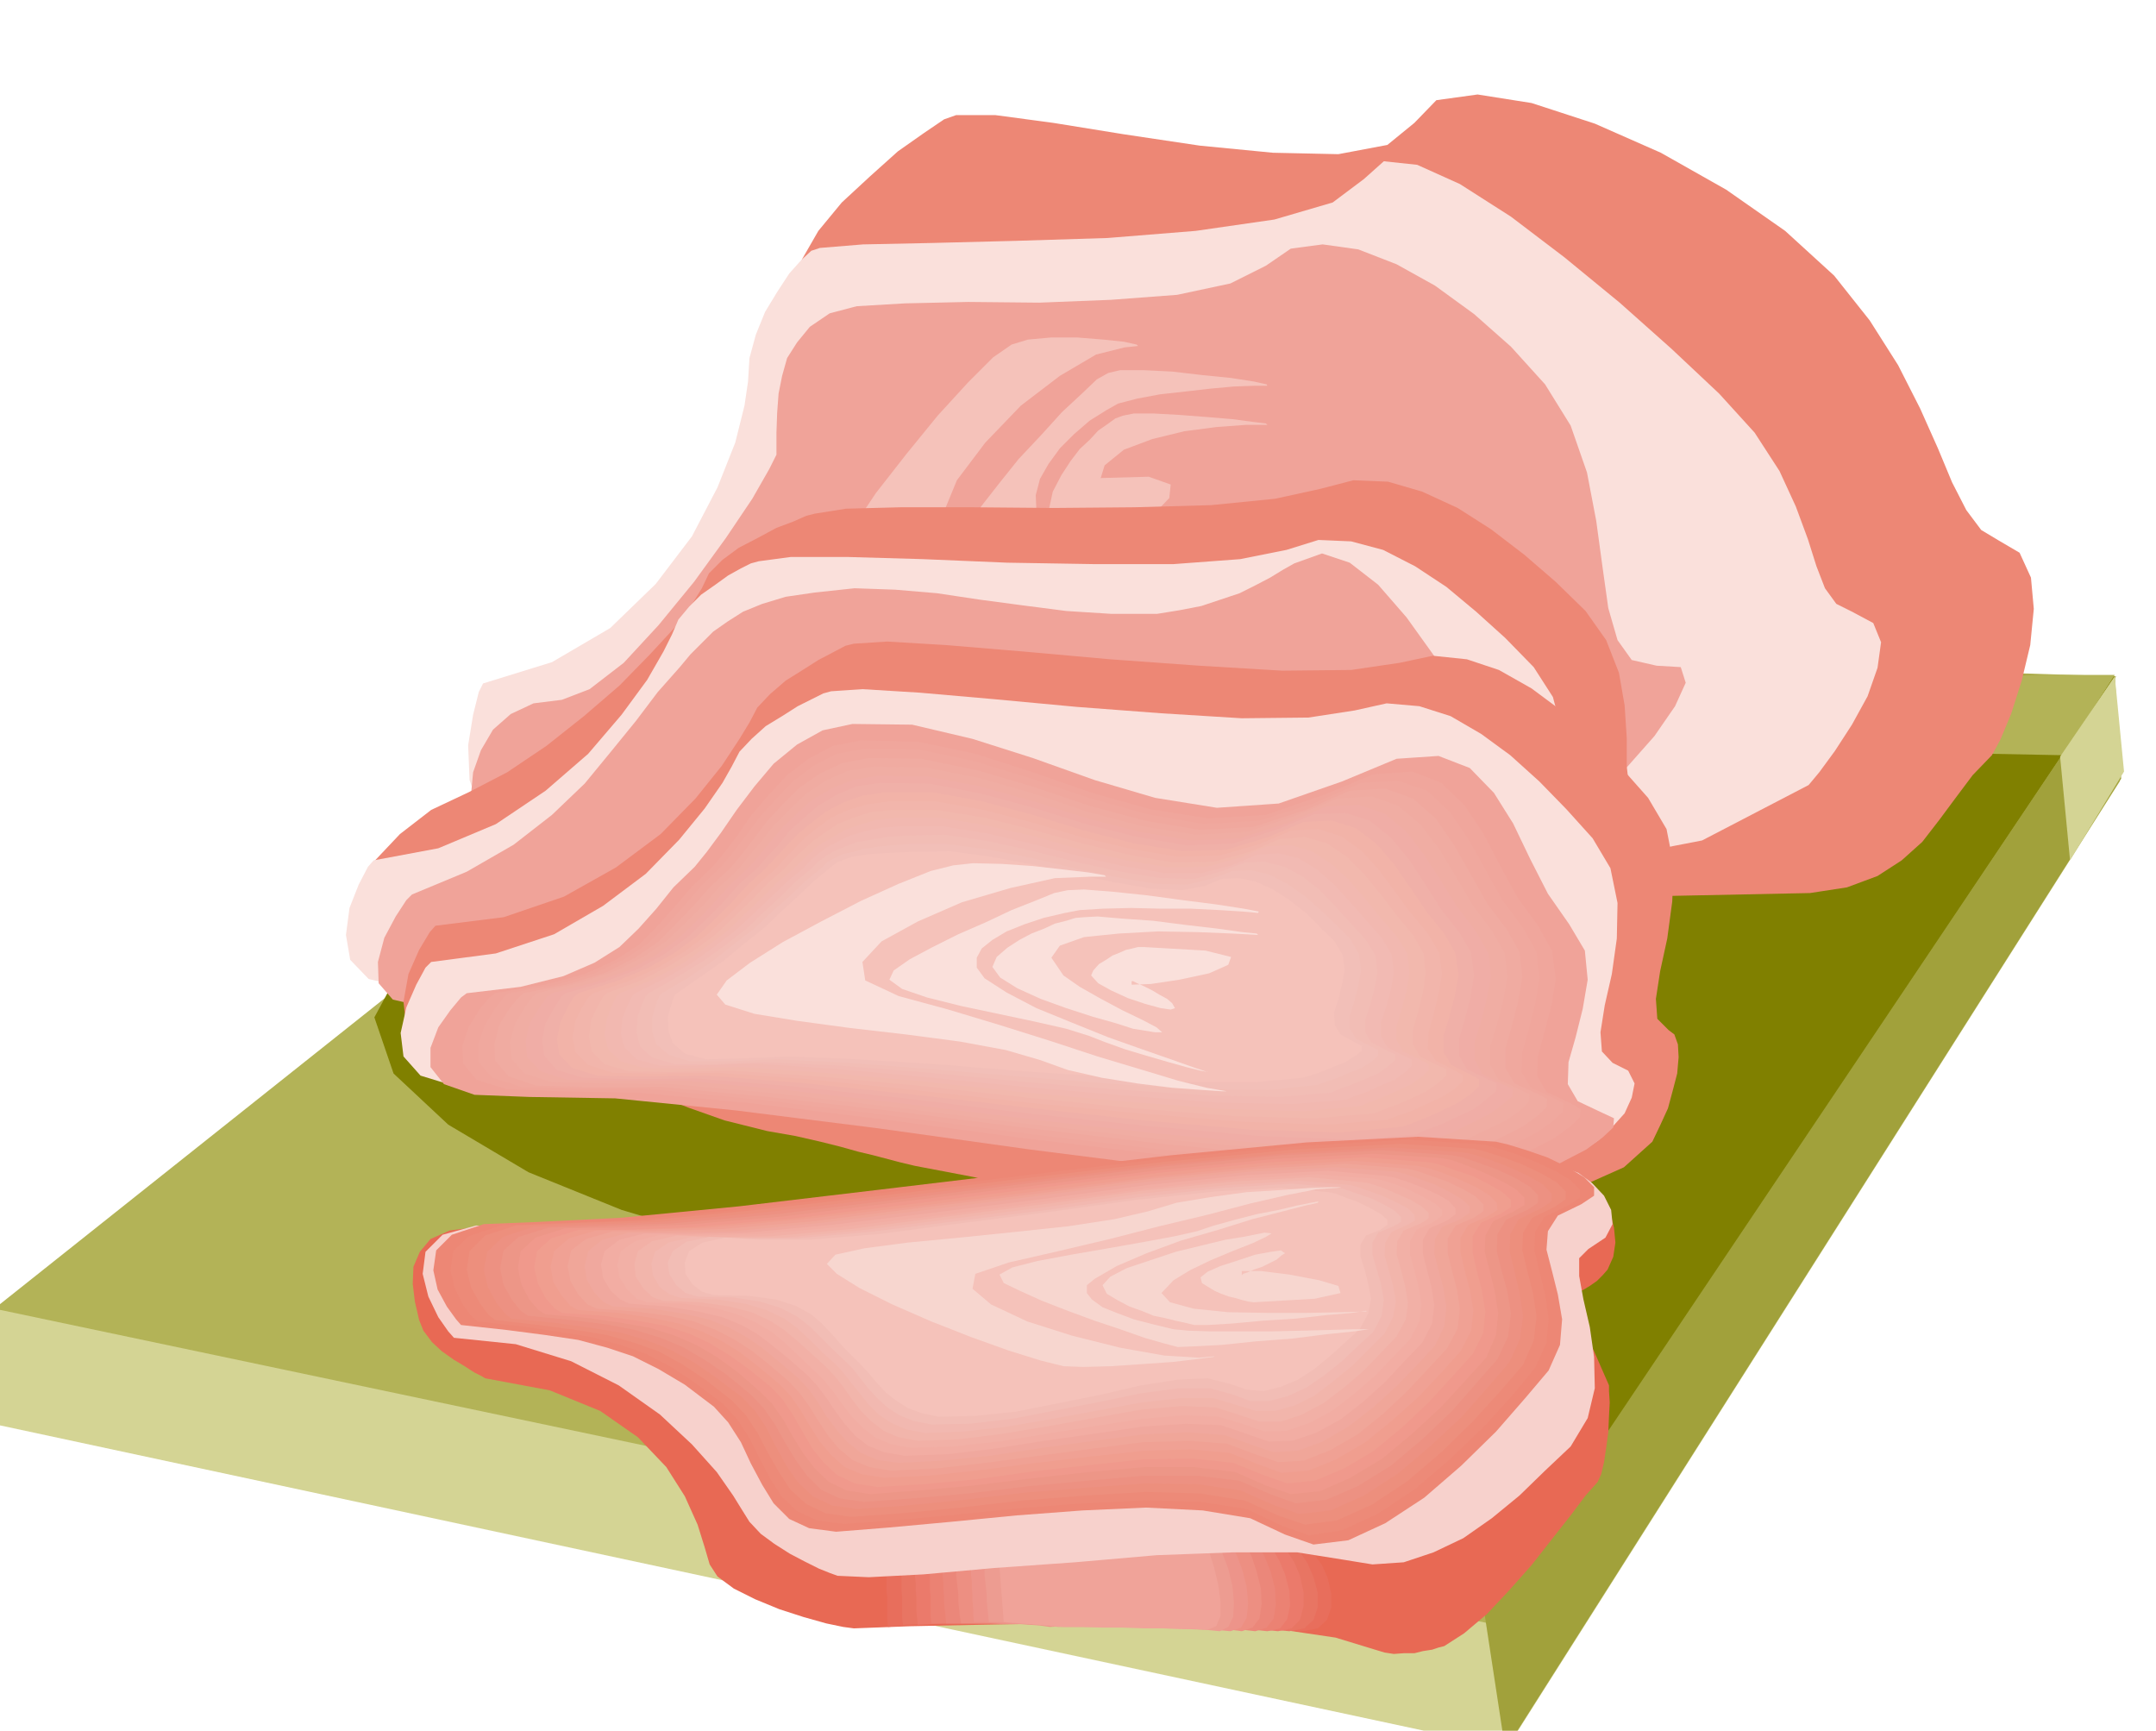 <svg xmlns="http://www.w3.org/2000/svg" width="490.455" height="393.663" fill-rule="evenodd" stroke-linecap="round" preserveAspectRatio="none" viewBox="0 0 3035 2436"><style>.brush1{fill:#d4d494}.pen1{stroke:none}.brush2{fill:#b3b357}.brush5{fill:#e86954}.brush6{fill:#ed8775}.brush7{fill:#fae0db}.brush8{fill:#f0a399}.brush9{fill:#f5c2ba}.brush20{fill:#f0a89e}.brush26{fill:#f2b5ab}.brush28{fill:#f2b8b0}.brush30{fill:#f2bdb5}.brush42{fill:#f7d6cf}</style><path d="m1480 1192 1497-238 7 146-863 1361L-6 2005l-2-163 1488-650z" class="pen1 brush1"/><path d="m1183 895 1796 57-883 1333L-8 1842l1191-947z" class="pen1 brush2"/><path d="m1223 1766 57-13 34-15 18-16 10-17 7-18 13-17 25-16 45-13-863-287-42 78 27 79 77 72 113 67 131 53 134 40 121 22 93 1zm1246-848 383 32 125 2-881 1317 84-901 289-450z" class="pen1" style="fill:olive"/><path d="m2801 1061 103 2 73-113h-130l-46 111z" class="pen1 brush2"/><path d="m2977 952 9 144-867 1367-29-190 887-1321z" class="pen1" style="fill:#a1a13b"/><path d="m683 1940 91 17 71 29 53 37 40 42 26 41 18 40 10 32 7 24 11 17 23 17 30 15 34 14 34 11 32 9 24 5 15 2 79-3 97-2 107-2h110l106 2 98 6 81 12 59 18 10 3 13 2 14-1h15l12-3 13-2 9-3 8-2 28-18 32-27 31-33 32-36 29-37 26-33 21-28 17-19 5-11 4-17 3-20 3-22 1-23 1-19-1-16v-8l-21-48-19-32-18-21-12-11-7-6 2-3 13-5 25-8 10-6 10-7 8-8 7-8 8-18 3-20-2-21-5-20-9-19-10-16-12-11-10-5-123-13-175 4-211 14-229 22-231 22-215 19-183 9-132-3-55-4-39 5-27 12-15 18-9 21-1 24 3 25 6 26 6 15 12 16 14 13 17 12 15 9 14 9 10 5 5 3z" class="pen1 brush5"/><path d="m831 964 91-37 71-64 52-82 36-91 22-93 13-84 5-68 1-42 7-38 23-40 33-40 40-37 39-35 37-26 28-19 17-6h55l82 11 99 16 107 16 103 10 92 2 69-13 38-31 31-32 58-8 76 12 89 29 93 41 92 52 83 58 69 63 50 63 40 63 31 61 25 56 20 48 20 39 21 28 25 15 29 17 16 35 4 44-5 51-12 50-15 47-15 36-12 22-27 28-24 32-23 31-24 31-29 26-34 22-43 16-52 8-196 4-220-6-233-15-231-17-219-18-191-11-152-3-99 12-88 11-58-16-34-37-14-48-2-54 6-47 8-35 6-13z" class="pen1 brush6"/><path d="m680 962 97-30 82-48 64-62 51-67 36-69 25-63 13-52 5-34 2-33 9-33 13-32 17-28 17-26 17-19 14-13 12-4 61-5 97-2 118-3 129-4 124-10 111-16 82-24 44-33 28-25 47 5 60 27 72 46 75 57 78 64 73 65 67 63 50 55 35 54 23 50 17 46 12 38 12 31 16 22 24 12 28 15 11 27-5 36-14 40-22 40-24 37-22 30-15 18-150 78-207 40-243 9-260-11-260-21-236-21-194-10-133 11-92 10-60-15-35-34-15-43-2-49 7-43 8-32 6-12z" class="pen1 brush7"/><path d="m791 985 39-15 48-37 49-53 50-61 45-62 37-55 24-42 10-20v-31l1-28 2-27 5-25 7-25 14-22 18-22 28-19 38-10 68-4 89-2 100 1 101-4 93-7 75-16 50-25 35-24 45-6 50 7 54 21 54 30 55 40 52 46 48 53 36 58 23 66 13 68 9 66 8 57 13 45 20 28 35 8 34 2 7 22-15 33-29 42-38 43-38 39-32 30-18 17-95 27-146 15-181 4-199-1-203-6-187-4h-157l-110 9-36 3-37 3h-39l-37-2-35-6-29-7-22-10-12-12-12-28-3-31 3-32 11-31 17-29 25-22 32-15 40-5z" class="pen1 brush8"/><path d="m1424 485-26 18-35 35-43 47-44 54-43 55-36 54-27 46-10 36 10 21 35 15 51 10 62 8 65 5 63 9 55 12 40 19 34 17 40 11 42 6 40 4h59l11-1-6 2-24-4-34-13-45-20-51-24-57-28-60-28-61-27-58-23-40-31-5-43 21-51 40-53 50-52 55-42 51-30 40-10 19-2-2-2-18-4-29-3-37-3h-36l-33 3-23 7z" class="pen1 brush9"/><path d="m1560 525-16 9-21 20-28 26-29 32-32 34-28 35-25 32-18 29-4 22 16 20 30 15 41 15 43 12 43 12 37 11 26 13 20 12 25 13 26 11 26 12 21 8 17 6 8 3-15-8-27-14-37-20-41-23-44-28-41-29-36-32-27-31-11-22-1-23 6-23 12-21 16-22 20-20 22-19 24-15 16-9 27-7 32-6 36-4 35-4 33-3 28-1h19l-1-2-18-4-32-5-40-4-43-5-40-2h-33l-17 4z" class="pen1 brush9"/><path d="m1581 585-11 4-11 8-13 9-12 13-14 13-13 17-13 20-12 23-5 23 11 24 20 23 28 22 31 18 31 15 28 11 22 9 25 6 8-2-8-10-16-15-24-21-26-23-26-25-19-24-16-39 9-29 27-22 40-15 45-11 46-6 41-3h30l-2-2-17-2-30-4-36-3-39-3-36-2h-28l-15 3z" class="pen1 brush9"/><path d="m1545 673-6 1-6 4-8 5-7 8-9 8-8 11-8 11-6 15-2 14 10 17 16 15 21 15 19 10 19 7 13 1 4-6-4-9-6-9-9-10-8-8-9-9-8-5-6-4h-2l1 9 22-5 33-15 33-20 22-23 2-19-31-11-72 2z" class="pen1 brush9"/><path d="m660 1115 54-28 55-37 53-42 50-43 43-44 36-39 24-33 13-21 10-21 19-19 23-17 27-14 26-14 24-9 18-8 12-3 44-7 77-2h100l114 1 115-1 108-3 90-9 64-14 46-12 49 2 48 14 50 23 47 30 47 36 44 38 42 41 29 41 18 46 8 46 3 46v40l4 35 8 24 18 13 22 14 6 28-9 37-17 42-25 40-25 37-24 26-18 14-128 20-191 6-236-5-257-11-260-17-239-16-198-13-135-6-51-10-28-21-10-30 9-36 22-39 35-37 44-34 53-25z" class="pen1 brush6"/><path d="m526 1211 91-17 81-34 70-47 60-52 47-55 36-49 23-40 12-24 9-21 15-18 17-17 20-14 18-13 18-10 14-7 11-3 45-6h81l105 3 119 5 121 2h113l94-7 65-13 45-14 46 2 45 12 45 23 44 29 42 35 41 37 40 41 27 42 13 49 1 51-4 51-7 45-4 39 4 28 16 13 23 10 10 17-1 20-10 23-16 22-19 20-19 15-16 9-122 20-175 4-212-7-231-12-234-15-216-10-183-2-131 12-83 7-51-12-26-27-6-35 5-38 13-33 13-25 8-9z" class="pen1 brush7"/><path d="m580 1259 77-32 66-38 54-42 46-44 37-45 35-43 31-41 31-35 15-18 16-16 16-16 20-14 22-14 27-11 33-10 41-6 56-6 57 2 59 5 60 9 60 8 62 8 63 4h65l31-5 31-6 27-9 27-9 22-11 21-11 18-11 16-9 39-14 39 13 40 31 40 46 38 53 39 56 37 52 37 43 24 37 8 40-4 39-7 39-8 34 2 30 14 24 36 17 19 8 1 14-14 16-22 18-29 16-29 15-26 12-17 8-114 17-163 2-199-10-216-15-218-18-203-12-171-4-121 10-77 7-44-10-20-23-1-30 9-34 16-30 15-23 8-8z" class="pen1 brush8"/><path d="m613 1303 96-12 85-29 73-41 63-47 49-50 37-46 25-38 14-23 11-21 18-19 22-19 24-15 22-14 21-11 17-9 12-3 47-3 83 5 108 9 123 11 125 9 117 7 97-1 68-10 47-10 48 5 45 15 46 26 43 32 42 38 40 40 39 44 26 44 10 51-2 51-7 52-10 46-6 39 2 28 16 16 8 6 5 14 1 18-2 23-6 23-7 26-11 24-11 23-40 36-65 29-82 22-89 17-88 11-78 9-58 4-30 4-49 4-51-4-55-10-58-14-65-19-69-19-77-20-84-16-21-5-19-5-19-5-21-5-25-7-28-7-35-8-40-7-60-15-51-18-46-18-40-17-38-17-35-11-37-6-36 2-87 1-52-17-26-30-4-36 7-39 15-34 15-25 8-9z" class="pen1 brush6"/><path d="m607 1354 91-12 82-27 69-40 60-45 47-48 36-44 25-36 13-23 11-21 17-18 20-18 23-14 22-14 20-10 16-8 11-3 44-3 81 5 103 9 118 11 119 9 113 7 94-1 65-10 45-10 46 4 44 14 43 25 41 30 41 37 38 39 37 41 25 42 10 49-1 50-7 50-10 44-6 38 2 27 15 16 22 11 9 18-4 20-10 22-18 20-19 18-19 13-16 6-124 5-174-9-211-19-228-23-230-25-213-20-181-11-130 5-83 2-49-15-24-27-4-33 8-36 14-32 13-24 8-8z" class="pen1 brush7"/><path d="m657 1398 76-9 60-15 44-19 35-22 27-26 25-28 24-30 30-29 17-21 20-27 22-32 25-33 27-32 33-27 36-20 42-9 84 1 85 20 85 27 87 31 85 25 87 14 87-6 89-31 77-32 59-4 44 17 34 35 27 43 24 50 25 49 30 43 22 37 4 41-7 41-10 40-10 35-1 31 14 24 36 17 15 7-1 13-15 14-23 17-29 15-28 15-25 11-17 7-113 8-162-8-196-21-213-27-215-30-199-25-170-17-121-2-77-3-43-15-19-24v-27l11-29 17-24 15-18 8-6z" class="pen1 brush8"/><path d="m1229 2212 62-4 65-4 64-6 63-5 59-7 55-7 49-9 42-8 32-7 30-2 25 1 22 5 19 5 16 6 14 6 13 7 11 8 11 15 8 18 5 21-1 19-6 17-15 11-23 4-35-4-44-5-53-6-58-5-62-5-63-1-62 2-59 9-182 9-2-78z" class="pen1 brush5"/><path d="m1248 2210 59-4 61-4 60-5 59-5 55-7 52-6 44-8 39-7 31-7 29-3 24 1 21 4 17 4 15 6 13 6 13 6 10 7 11 15 8 18 5 22v20l-6 17-13 12-21 4-34-3-43-5-49-5-54-5-59-4-58-1-58 2-55 8h-23l-22 1-21 1-21 1h-22l-22 1-22 1-21 2-1-11v-30l-1-10v-29z" class="pen1" style="fill:#e86e5c"/><path d="m1269 2210 55-6 57-4 56-6 55-4 52-7 48-6 42-7 37-6 29-7 25-2h22l20 4 16 4 15 5 12 5 12 6 9 7 10 15 8 19 6 22v20l-6 18-13 12-21 4-32-3-39-4-46-5-50-4-54-4-55-1-55 1-52 7h-21l-20 1h-20l-20 1h-21l-19 1h-21l-19 1-1-10v-29l-1-10v-28z" class="pen1" style="fill:#e87563"/><path d="m1288 2210 52-6 53-5 52-6 52-4 47-6 45-6 39-7 34-6 27-6 25-2h21l18 3 15 3 13 5 11 5 11 5 9 7 10 15 8 19 5 23v20l-5 19-12 12-19 4-30-3-36-4-44-4-46-3-51-4h-51l-51 1-47 6h-114l-19 1-18 1-1-10-1-10v-19l-1-10v-10l-1-9v-9z" class="pen1" style="fill:#eb7a6b"/><path d="m1309 2210 47-8 49-5 48-6 48-4 44-6 41-5 36-6 32-6 25-6 22-2 19-1 17 3 14 3 12 4 11 4 10 5 8 7 9 16 8 19 6 23 1 21-4 19-10 13-18 4-29-3-34-3-41-4-43-3-47-3-47-1-48 1-44 5h-140l-1-10v-28l-1-10v-27z" class="pen1" style="fill:#eb8273"/><path d="m1327 2210 45-8 45-6 44-6 44-4 40-5 38-5 33-5 30-5 23-6 21-3 18-1 15 2 12 2 12 3 9 3 9 4 8 7 8 16 8 20 6 24 1 22-3 19-10 13-16 5-27-3-32-3-37-3-39-2-44-3h-43l-44 1-40 4-17-1-16-1h-96l-1-10-1-9-1-10v-9l-1-10v-9l-1-9v-9z" class="pen1" style="fill:#eb877a"/><path d="m1346 2208 41-9 42-6 40-6 40-3 36-5 35-4 30-5 27-4 21-6 19-2 15-1 15 1 11 1 10 2 9 3 9 4 8 7 8 16 7 21 6 24 1 22-3 20-10 13-15 5-23-3-29-2-33-3-36-1-40-3h-79l-38 3-15-1h-45l-15-1h-42l-2-11-1-10-1-10v-9l-1-10-1-9-1-9v-9z" class="pen1" style="fill:#ed8f82"/><path d="m1367 2208 37-10 38-6 36-6 36-3 33-5 30-4 27-4 25-4 19-5 18-2 14-2 13 1h9l9 2 8 3 8 3 6 7 8 16 8 21 6 24 2 23-2 20-8 14-15 5-22-2-26-2-30-2-33-1-36-1h-72l-35 2-14-2-13-1-14-1h-13l-14-1-13-1-13-1h-13l-1-10v-9l-1-10v-9l-1-10v-9l-1-9v-9z" class="pen1" style="fill:#ed948a"/><path d="m1386 2208 33-11 34-7 33-6 32-3 29-4 27-3 24-3 23-3 17-5 16-2 12-2h20l8 1 7 1 7 3 5 7 8 16 8 21 6 25 2 23-1 20-7 14-12 6-21-2-24-1-27-2h-29l-32-1h-95l-13-2-12-1-12-1h-12l-12-1-12-1-12-1h-12l-1-10-1-9-1-10v-9l-1-10-1-9-1-9v-9z" class="pen1" style="fill:#ed9c91"/><path d="m1407 2206 29-11 30-7 29-5 28-3 25-4 24-2 21-3 19-3 16-4 13-2 11-3h10l7-1 7 1h6l6 3 6 6 8 16 7 22 6 25 3 23v21l-6 14-12 5-19-1h-21l-24-1h-26l-28-1h-29l-29-1h-27l-84-7-6-77z" class="pen1 brush8"/><path d="m639 1883 87 9 78 24 67 34 58 41 45 42 35 39 23 33 13 21 10 16 16 17 19 14 22 14 21 11 20 10 15 6 11 4 44 2 77-4 100-9 113-8 115-10 108-4h90l63 10 43 7 44-3 42-14 42-20 40-28 39-32 36-35 36-34 24-40 10-42-1-44-6-42-9-39-6-33v-25l13-13 24-16 10-19-2-20-10-20-17-18-19-14-21-8h-17l-112 15-165 18-203 18-220 18-224 13-208 8-176 2-126-7-80-3-47 13-24 24-4 31 8 32 14 29 14 20 8 9z" class="pen1" style="fill:#f7d1cc"/><path d="m678 1398 73-10 57-15 43-19 35-22 27-27 24-27 24-29 29-29 16-20 20-26 21-30 25-31 27-31 31-25 35-19 41-9 81 2 83 19 84 27 84 30 84 24 85 14 84-5 85-29 74-32 56-4 43 16 34 33 27 41 24 48 24 47 30 41 20 37 4 40-7 39-10 39-10 34v31l14 23 35 17 14 7-1 12-14 14-22 16-29 14-28 14-25 11-16 6-110 8-158-8-190-20-206-25-209-28-194-24-164-16-118-2-74-3-43-14-19-22v-27l10-28 17-24 15-18 8-6z" class="pen1 brush8"/><path d="m697 1398 70-12 56-15 42-19 34-22 27-27 24-27 24-28 29-28 16-19 19-25 20-29 24-28 26-28 30-23 34-18 40-8 80 2 81 17 81 26 83 29 82 23 82 13 81-5 81-28 70-29 55-4 41 16 33 32 26 39 24 46 24 44 29 40 20 36 5 39-6 37-10 38-9 33-1 29 13 22 34 16 14 8-1 12-14 13-22 16-27 14-27 13-25 10-15 6-107 8-153-7-185-19-200-24-203-27-188-23-159-15-114-2-72-3-42-13-19-23-1-25 9-27 15-24 14-17 8-6z" class="pen1" style="fill:#f0a69c"/><path d="m716 1398 68-12 53-16 42-20 33-22 27-26 24-27 24-28 28-27 15-18 18-23 20-27 23-26 25-26 29-22 33-17 38-7 78 1 80 17 81 25 81 27 79 22 80 14 78-5 78-25 65-28 52-3 41 14 32 30 26 38 24 43 24 43 29 39 19 34 4 37-6 36-9 36-9 32-1 28 13 22 33 15 13 7-1 12-14 13-21 15-27 14-26 13-24 10-15 6-104 8-148-7-179-18-194-23-196-26-182-22-155-15-111-1-70-2-41-13-19-22-1-24 9-27 14-23 13-17 7-6z" class="pen1 brush20"/><path d="m737 1398 64-13 52-16 41-21 32-22 26-26 25-26 23-26 28-26 15-18 17-22 19-25 22-24 24-24 29-20 32-15 37-7 74 1 78 16 78 23 80 27 78 21 78 13 75-4 74-24 62-27 50-3 39 14 32 28 25 36 24 42 23 41 28 37 18 32 4 35-6 35-9 35-9 31v27l13 22 33 15 13 7-1 11-13 13-21 15-26 13-26 13-22 8-15 6-101 8-143-7-174-17-188-22-190-24-177-20-150-14H823l-68-2-39-13-19-22-1-24 7-27 14-22 13-16 7-6z" class="pen1" style="fill:#f0aba1"/><path d="m756 1398 62-15 50-17 39-20 33-23 26-25 25-25 23-26 27-25 14-18 17-20 18-23 22-22 23-22 27-18 31-14 36-6 73 1 76 15 77 22 77 26 76 20 75 12 72-4 69-23 59-24 48-3 37 13 32 27 26 34 24 40 23 39 27 36 18 31 4 34-6 34-9 34-9 29v27l11 20 31 15 13 6-1 11-12 12-20 14-25 12-25 12-22 8-15 6-97 8-139-5-168-15-182-21-184-23-171-20-144-13-104-1-67-2-39-12-18-21-2-23 7-26 13-22 12-16 6-5z" class="pen1" style="fill:#f0ada3"/><path d="m777 1398 59-15 48-17 38-21 32-23 26-25 24-25 23-26 26-24 14-16 16-19 17-21 21-20 22-20 27-16 30-12 35-6 71 1 74 14 75 21 76 24 74 19 72 12 68-3 66-21 56-24 46-2 36 12 30 25 25 32 24 37 23 37 26 34 18 31 4 33-6 32-8 32-9 28v26l11 20 30 15 13 6-1 10-13 11-19 14-24 12-24 12-22 9-13 6-94 8-134-5-162-15-177-20-178-22-165-19-141-13H863l-64-1-38-12-19-20-2-23 6-25 13-21 11-16 7-5z" class="pen1" style="fill:#f0ada6"/><path d="m796 1398 55-16 47-18 37-21 32-23 26-25 24-24 23-26 26-23 13-15 16-17 16-20 20-18 21-18 25-15 28-12 34-5 69 1 73 14 74 20 74 23 72 18 70 12 66-3 62-20 51-21 43-2 35 11 30 24 25 30 23 35 22 35 26 33 17 29 4 32-5 31-8 31-8 27v24l11 19 29 14 13 6-1 11-13 11-18 14-24 11-23 11-22 8-13 6-91 7-129-5-157-14-170-18-172-21-159-17-135-11-96 1-63-2-37-11-18-20-3-22 5-24 12-21 10-16 6-5z" class="pen1" style="fill:#f0b0a8"/><path d="m814 1398 54-17 45-19 37-21 31-23 26-25 24-24 22-24 25-23 13-14 15-16 16-17 19-16 21-16 24-13 28-10 32-5h66l71 13 71 19 72 22 70 18 68 11 63-2 59-18 49-21 40-2 34 11 29 22 24 28 23 33 23 34 25 31 16 28 4 31-5 29-8 30-8 26v23l11 18 28 14 11 6v10l-12 11-17 12-23 11-22 10-20 8-14 5-88 8-125-4-151-13-163-18-167-19-154-16-130-10-94 1-61-1-36-11-18-19-3-22 5-24 10-20 9-15 6-5z" class="pen1" style="fill:#f2b3a8"/><path d="m835 1398 50-17 43-20 36-22 31-23 26-24 24-24 23-24 25-22 12-14 14-14 14-15 18-14 19-14 24-11 27-8 31-4h65l68 12 69 18 71 21 68 16 65 11 60-2 55-16 45-19 38-2 32 10 28 20 24 26 23 31 22 30 25 30 16 27 4 30-5 28-7 29-7 25-1 23 11 17 27 14 11 6v9l-12 11-17 11-22 10-22 10-20 7-13 5-84 7-120-4-146-12-157-15-161-18-148-15-126-9-90 1-58-1-35-11-18-18-4-21 4-23 10-20 9-14 6-5z" class="pen1 brush26"/><path d="m854 1398 48-18 41-21 35-22 31-23 25-24 25-24 22-23 24-21 12-13 13-12 14-13 17-12 18-12 22-9 25-8 30-3h63l67 11 68 17 69 19 65 16 63 11 57-1 51-14 42-18 36-3 31 9 28 19 24 24 23 28 22 29 24 29 15 26 3 28-4 27-7 28-7 24v21l10 17 26 13 11 5v9l-11 10-17 12-21 10-21 9-19 7-12 5-82 7-115-3-140-11-152-15-154-17-142-13-121-8-87 2-56-1-35-10-18-18-4-21 3-23 9-19 8-14 5-5z" class="pen1" style="fill:#f2b8ad"/><path d="m873 1398 45-19 40-21 33-23 31-23 25-24 25-24 22-22 24-20 11-11 12-11 14-12 16-9 17-10 21-8 25-7 29-3h61l65 11 66 15 67 19 64 15 60 10 53-1 47-13 38-16 34-1 29 8 27 18 24 22 23 26 22 27 23 27 15 24 3 27-4 26-7 26-7 23v20l9 16 25 12 11 6v9l-10 9-16 11-20 9-20 9-19 7-12 5-78 7-111-3-134-10-146-13-148-16-136-12-117-8-83 2-54-1-33-9-18-17-5-20 3-22 7-19 7-14 5-4z" class="pen1 brush28"/><path d="m894 1398 42-21 37-21 32-23 30-23 26-24 24-23 23-22 23-19 10-11 12-10 12-9 16-8 16-8 21-6 23-5 28-2h58l62 10 65 15 65 17 62 14 59 10h51l43-11 35-15 31-2 28 7 26 16 23 20 23 25 22 25 23 26 14 23 3 26-4 24-7 25-7 21v20l9 15 23 12 11 5v9l-9 9-15 11-20 8-19 9-18 6-11 5-76 6-106-2-129-10-140-12-142-14-131-12-111-7-80 3h-52l-32-9-17-17-5-19 2-21 7-18 7-14 4-4z" class="pen1" style="fill:#f2bab3"/><path d="m913 1398 39-22 36-22 32-23 30-23 25-24 24-22 22-22 22-18 10-10 11-8 12-7 15-6 16-6 19-3 22-4 27-2 55-1 62 9 62 14 64 16 60 13 56 9 48 1 39-11 31-12 29-1 27 7 26 14 23 18 22 23 21 23 22 24 14 22 3 24-4 23-6 23-7 21v18l8 14 23 12 11 5v8l-10 9-14 10-19 8-19 8-17 6-11 5-72 6-101-2-123-8-134-11-135-13-126-10-106-5-76 3h-50l-32-9-18-16-5-19 1-21 6-18 6-13 4-4z" class="pen1 brush30"/><path d="m932 1398 37-22 34-23 30-24 30-23 25-24 24-21 22-21 22-18 9-9 11-6 11-5 14-3 14-4 18-3 21-2 25-2h54l60 8 61 12 62 15 58 12 53 9 45 1 36-9 27-10 27-1 25 6 25 13 23 16 23 20 21 20 22 22 12 21 3 23-4 22-6 23-6 19v18l9 14 21 11 10 5v8l-9 8-14 9-18 7-18 8-16 5-10 4-68 7-98-1-118-7-127-10-130-11-120-9-101-5-73 3h-48l-30-9-18-15-6-18v-20l5-17 5-13 4-4z" class="pen1" style="fill:#f2bfb8"/><path d="m953 1398 33-23 33-23 29-24 29-23 25-24 24-22 21-20 21-17 10-8 10-4 11-4 13-2 14-2 17-1 19-1 24-1 51-1 58 8 60 11 60 14 55 11 51 9 43 2 32-6 24-10 24-1 24 5 24 11 22 14 23 18 20 20 21 20 12 20 3 21-4 21-5 21-6 18 1 18 8 13 20 11 10 5v7l-9 7-14 9-18 7-17 7-15 5-10 3-65 6h-93l-112-7-121-8-123-10-114-7-96-4-69 3-47 1-30-8-17-15-6-17-1-20 5-17 4-12 4-4z" class="pen1 brush9"/><path d="m1342 1218-32 8-45 18-53 24-56 29-54 29-46 29-33 25-14 20 12 14 41 13 61 10 74 10 78 9 76 10 65 12 48 14 39 14 48 11 50 8 48 6 41 3 30 2h14-7l-29-5-40-10-53-16-60-18-67-22-70-22-73-22-70-19-47-22-4-26 27-29 51-28 62-27 68-20 63-14 50-2h22l-2-2-23-4-34-4-44-5-44-3-40-1-28 3z" class="pen1 brush7"/><path d="m1503 1253-19 4-27 11-33 13-36 17-39 17-36 18-32 17-23 16-6 13 18 13 35 12 48 12 52 11 52 11 44 10 32 10 23 9 28 10 30 9 31 9 25 7 20 5 11 2h-1l-18-6-31-11-43-15-48-17-52-21-49-20-42-22-31-20-11-15v-14l7-13 15-12 20-12 25-10 27-9 30-7 21-4 32-2 40-1 43 1h42l40 2 32 2 22 2 1-2-21-4-39-6-47-6-52-7-48-5-39-3-23 1z" class="pen1 brush7"/><path d="m1526 1291-12 1-13 4-16 4-15 7-18 7-17 9-17 11-15 13-6 14 11 15 24 15 33 15 36 13 37 12 32 9 25 8 31 5h10l-8-7-19-10-29-14-30-16-30-17-23-16-17-25 12-17 34-12 49-5 55-3 56 1 49 2 36 2-2-2-20-2-36-5-43-5-47-6-43-3-35-3-19 1z" class="pen1 brush7"/><path d="M1610 1333h-8l-8 2-9 2-9 4-10 4-9 6-10 6-8 9-3 7 10 11 18 10 24 11 24 8 22 6 14 2 6-2-4-7-7-6-11-6-10-6-12-6-9-4-6-3h-2v5l27-1 40-6 42-9 27-12 4-11-36-9-87-5z" class="pen1 brush7"/><path d="m649 1865 64 7 54 7 47 7 41 11 36 12 36 18 37 22 41 31 20 22 18 28 14 30 16 30 16 26 22 22 28 13 38 5 75-6 87-8 92-9 93-7 89-4 80 4 67 11 49 23 40 14 49-6 52-24 55-36 52-45 49-48 41-47 33-39 16-36 3-36-6-35-8-32-8-31 2-26 14-22 33-16 18-12v-12l-14-14-23-14-29-14-29-10-26-8-17-4-110-7-157 8-190 18-206 24-209 25-194 23-165 16-119 6-75 3-45 15-22 22-4 28 6 27 13 24 13 18 7 8z" class="pen1 brush6"/><path d="m672 1860 63 7 54 8 44 7 40 11 35 12 35 18 35 23 40 30 20 22 17 26 14 28 15 29 16 25 22 21 28 13 37 5 73-5 85-8 89-9 92-7 86-4 78 2 65 10 48 23 40 14 46-7 50-23 53-35 50-43 48-46 40-44 31-38 16-35 3-34-5-34-8-32-7-30 1-26 13-21 33-16 17-11v-12l-13-13-22-13-28-13-28-11-26-8-17-5-107-7-153 9-185 17-200 24-203 25-188 22-161 16-116 5-73 3-44 15-22 21-4 27 6 25 12 24 12 16 8 7z" class="pen1" style="fill:#ed8a78"/><path d="m697 1858 61 7 53 7 43 7 39 11 34 12 33 18 33 22 37 29 20 21 17 26 14 27 16 28 16 24 22 20 27 13 36 5 71-5 83-8 87-10 89-7 84-5 77 2 63 10 47 21 38 13 45-6 49-22 50-33 48-41 45-44 39-43 31-36 15-34 4-34-5-33-8-31-7-29 1-25 13-21 31-15 16-11v-11l-13-13-21-12-27-13-27-10-25-8-16-4-104-7-149 8-180 17-195 23-198 24-183 21-155 15-113 4-72 3-43 14-22 22-4 26 6 25 13 23 12 16 9 7z" class="pen1" style="fill:#ed8f7d"/><path d="m720 1856 61 6 51 7 43 7 37 11 32 13 32 17 32 22 37 28 18 19 16 24 13 26 15 27 16 23 21 20 27 13 35 5 71-5 80-8 85-10 87-7 82-6 75 1 61 9 45 20 37 13 44-5 47-21 48-31 46-39 44-41 37-42 30-35 15-33 4-32-5-33-7-29-7-29 1-24 12-21 31-15 15-10v-11l-12-13-21-12-26-12-26-10-24-8-15-3-102-7-144 8-175 16-189 23-192 23-178 21-152 14-109 4-69 3-42 14-22 21-5 25 6 25 12 22 12 15 9 7z" class="pen1" style="fill:#ed9182"/><path d="m743 1852 60 6 50 6 41 8 36 11 31 13 31 18 31 21 34 28 18 19 16 23 14 25 15 25 16 22 20 20 26 12 34 5 69-5 79-7 83-10 85-8 79-7h73l60 7 44 19 36 13 43-5 44-19 47-29 44-37 42-40 35-40 29-33 15-32 4-32-5-31-8-29-7-28 1-24 12-20 30-14 15-10v-11l-12-12-20-12-26-12-25-9-23-8-16-3-98-7-140 7-169 16-184 23-186 23-173 21-147 13-106 4-68 2-42 13-21 19-5 25 5 24 12 21 12 15 10 7z" class="pen1" style="fill:#ed9687"/><path d="m768 1850 58 5 49 7 40 7 35 11 30 13 29 17 29 21 32 28 17 17 16 23 13 23 15 24 16 21 20 19 25 12 33 5 67-5 78-7 81-10 82-9 78-7h70l58 7 43 19 35 12 41-4 43-19 45-27 43-36 40-37 34-37 29-32 14-32 3-31-5-31-7-28-7-27 1-23 11-20 29-14 15-9v-10l-12-12-19-11-25-12-24-10-22-8-15-3-96-6-136 7-165 16-178 22-181 22-168 21-142 12-102 4-66 1-41 13-21 19-4 24 5 23 11 21 13 15 10 6z" class="pen1" style="fill:#f0998c"/><path d="m791 1848 58 4 48 7 39 7 34 11 28 13 28 17 28 20 31 25 16 17 15 22 13 23 14 24 16 20 19 18 25 12 32 5 66-4 75-7 79-11 80-9 75-8 69-1 57 6 42 17 34 12 39-4 41-17 42-25 40-33 38-36 33-36 28-31 15-30 3-30-5-30-7-27-6-26v-23l12-19 28-13 14-9v-10l-12-11-19-11-24-12-24-8-22-8-14-3-92-7-132 7-159 15-173 22-175 22-163 20-139 12-100 4h-64l-39 12-20 18-4 23 5 22 11 21 13 15 10 6z" class="pen1" style="fill:#f09e8f"/><path d="m814 1844 57 4 47 7 38 8 32 11 27 13 26 16 26 20 30 25 16 17 14 20 13 22 14 22 16 19 19 17 24 10 31 5 65-3 73-8 77-10 78-9 73-8 66-2 55 5 40 16 33 12 38-3 39-16 41-24 38-31 37-33 32-34 27-30 15-29 3-29-5-29-7-26-6-26v-21l11-18 27-12 14-9-1-10-11-11-18-11-24-11-23-9-21-7-15-3-89-7-127 7-153 15-167 21-170 21-157 18-134 12-96 3-63 1-38 11-21 18-5 22 4 22 12 19 12 14 11 6z" class="pen1" style="fill:#f0a194"/><path d="m840 1842 55 4 46 6 36 8 31 12 25 13 25 16 24 19 28 24 15 16 14 19 13 21 14 21 15 18 19 16 24 10 30 5 63-3 71-8 75-10 75-10 71-9 65-2 53 4 40 15 32 11 36-2 38-15 38-22 36-29 34-32 30-32 26-28 15-28 3-28-4-27-7-26-6-25v-21l11-18 26-11 13-9v-10l-11-11-17-10-23-11-23-8-20-7-13-3-87-7-123 7-149 14-161 21-164 20-152 19-129 11-93 3h-60l-38 11-21 16-5 22 4 21 11 19 13 14 13 6z" class="pen1" style="fill:#f0a699"/><path d="m863 1839 55 3 44 7 35 8 30 12 24 13 23 16 23 19 27 23 14 15 13 18 12 20 15 20 15 17 19 15 23 10 30 4 60-3 69-7 73-11 73-10 69-9 63-3 52 4 39 14 30 10 34-2 35-13 36-21 35-27 33-30 29-30 25-27 13-27 3-27-4-27-7-25-6-24 1-20 10-17 26-11 13-9v-9l-11-10-17-10-22-11-22-8-20-7-13-3-83-6-119 6-144 14-155 20-158 20-147 18-125 12-89 2h-59l-37 10-20 16-5 21 3 19 11 19 13 13 13 6z" class="pen1 brush20"/><path d="m886 1835 54 4 43 7 34 8 29 12 22 13 22 17 22 18 25 22 13 14 13 17 12 18 14 19 15 17 18 14 22 9 29 5 60-2 67-8 70-11 71-10 67-10 61-4 50 2 38 13 29 10 33-1 33-11 35-19 32-25 31-28 27-29 25-26 14-27 3-26-4-26-6-23-6-23v-20l9-16 25-11 12-9v-8l-10-11-16-9-22-10-21-8-19-6-12-2-80-7-115 6-139 14-150 20-152 19-142 17-120 11-86 2-57-1-36 9-21 16-5 19 3 19 11 18 13 12 13 6z" class="pen1" style="fill:#f2ada3"/><path d="m911 1833 52 2 43 6 32 9 27 12 22 13 20 17 19 18 23 22 12 12 13 16 12 17 14 18 15 15 18 14 22 9 28 5 58-2 65-7 68-11 69-11 65-10 59-5 48 2 37 11 28 10 31-1 32-11 32-17 30-23 30-26 26-27 24-25 13-25 3-24-4-25-6-23-6-22v-19l9-16 24-11 12-9v-8l-10-9-16-9-20-10-20-8-19-6-12-2-78-6-110 6-133 14-145 19-147 19-136 16-116 10-82 2-56-1-36 9-20 14-5 19 3 18 11 17 13 13 15 5z" class="pen1" style="fill:#f2b0a6"/><path d="m934 1831 52 2 41 6 31 8 26 12 20 13 19 16 19 17 22 20 11 12 12 15 12 17 13 17 14 14 18 14 21 9 27 5 57-2 63-8 66-11 67-12 62-11 57-5 47 2 35 11 27 9h30l30-10 30-16 29-22 27-23 25-26 22-23 13-24 3-23-4-24-6-23-6-22 1-18 9-15 24-10 11-7v-8l-10-9-15-9-20-9-19-8-18-6-11-2-75-7-106 6-129 13-139 19-141 18-131 17-111 10-79 1-54-2-35 8-20 14-5 18 2 18 11 17 13 12 15 5z" class="pen1 brush26"/><path d="m959 1827 50 2 40 6 30 9 25 12 19 14 17 16 17 17 20 18 10 11 11 14 12 15 13 16 14 14 18 12 21 9 26 5 55-2 61-7 64-11 65-12 60-11 55-6h46l34 10 26 8h27l28-8 28-14 26-20 27-22 23-23 22-22 12-23 4-22-4-23-6-21-6-21 1-18 9-15 22-10 11-6-1-8-9-9-15-8-19-9-19-7-17-6-11-3-71-6-101 6-123 12-134 19-136 17-126 16-107 10-77 1-52-2-33 8-19 13-5 17 2 16 10 17 14 10 16 5z" class="pen1 brush28"/><path d="m982 1825 49 1 39 6 29 9 23 12 18 14 16 16 16 16 19 18 10 10 10 13 11 14 13 14 14 13 17 11 20 8 25 5 54-1 60-7 62-12 62-12 58-12 53-7h43l33 9 24 9h27l26-7 26-12 25-17 25-20 22-21 22-20 12-23 3-22-4-23-6-20-6-21v-17l8-14 22-9 10-6v-7l-9-9-14-8-18-9-18-6-17-6-10-3-68-6-97 6-118 13-128 18-130 16-121 15-102 9h-73l-51-2-32 7-19 13-7 16 2 16 10 16 13 11 17 5z" class="pen1 brush30"/><path d="m1005 1823 49 1 38 5 28 9 22 12 16 14 15 16 14 16 17 17 9 9 11 12 10 12 13 14 14 11 17 11 19 7 24 5 51-1 58-6 60-12 60-12 56-13 51-8 43-2 32 8 23 8 24 2 24-6 24-10 23-15 22-18 21-19 21-19 12-22 4-21-4-21-5-20-6-19v-16l8-13 20-8 10-7v-7l-9-8-14-8-18-9-17-6-15-6-10-2-66-6-93 5-113 12-122 17-125 16-114 15-98 8h-69l-49-3-32 7-19 12-6 16 1 16 10 15 13 10 17 5z" class="pen1 brush9"/><path d="m1497 1923-32-8-45-14-53-19-56-22-55-24-46-23-32-20-14-14 12-13 41-9 61-8 73-7 78-8 75-8 65-10 47-11 40-12 48-8 51-7 49-3 41-3 30-1h14l-7 1-29 2-41 8-52 12-61 16-67 16-70 18-72 17-70 16-47 16-4 21 26 22 51 24 63 20 68 17 62 11 49 3 22-2-2 1-23 3-34 4-43 3-44 3-39 1-28-1z" class="pen1 brush42"/><path d="m1658 1896-19-5-28-8-34-12-36-12-38-14-36-14-31-14-23-11-6-12 18-10 35-9 48-9 52-9 51-9 43-8 31-7 24-8 29-8 31-8 31-6 25-6 20-4 11-2-1 2-18 4-31 8-43 11-48 15-52 15-49 18-42 18-31 18-11 9v11l7 9 15 11 20 8 24 9 27 7 29 7 21 2 32 1h84l42-1 40-1 33-1h23l-21 3-39 4-47 6-52 4-48 5-39 2-23 1z" class="pen1 brush42"/><path d="m1681 1865-12-3-14-3-16-4-15-3-17-7-17-6-17-9-15-9-6-12 11-12 23-12 33-11 36-12 37-9 33-8 25-4 30-6 10 1-8 5-19 9-28 11-31 13-29 14-23 14-17 18 12 13 33 9 49 5 55 1h56l49-1 35-1-1-1-20 3-35 3-44 5-47 3-43 4-34 2h-19z" class="pen1 brush42"/><path d="m1765 1833-8-1-8-2-10-3-9-2-11-4-9-4-10-6-8-5-2-8 10-8 18-8 25-8 24-8 22-4 14-2 6 4-5 3-7 6-10 5-10 5-12 4-9 4-6 2-2 2v-6h27l40 5 42 8 27 8 3 10-36 8-86 5z" class="pen1 brush42"/><path d="m2900 1065 14 146 76-125-13-134-77 113z" class="pen1 brush1"/></svg>
